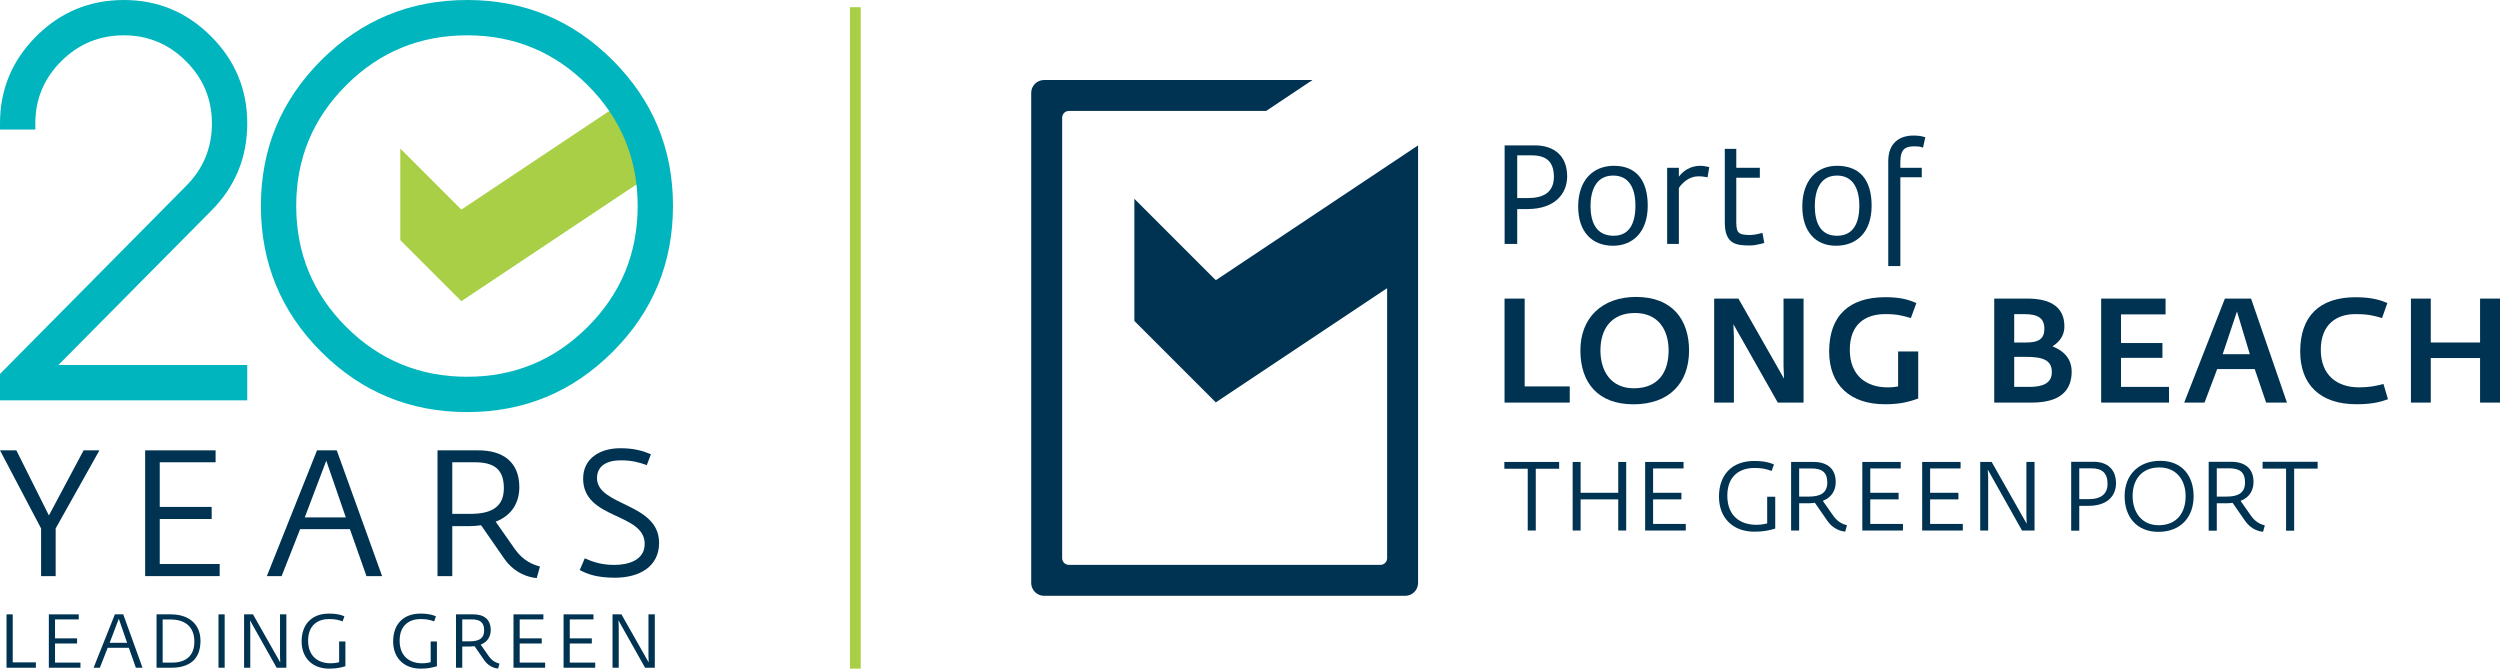 <?xml version="1.0" encoding="UTF-8"?>
<!DOCTYPE svg PUBLIC "-//W3C//DTD SVG 1.1//EN" "http://www.w3.org/Graphics/SVG/1.1/DTD/svg11.dtd">
<!-- Creator: CorelDRAW -->
<svg xmlns="http://www.w3.org/2000/svg" xml:space="preserve" width="188.178mm" height="50.329mm" version="1.1" style="shape-rendering:geometricPrecision; text-rendering:geometricPrecision; image-rendering:optimizeQuality; fill-rule:evenodd; clip-rule:evenodd"
viewBox="0 0 19141.58 5119.46"
 xmlns:xlink="http://www.w3.org/1999/xlink"
 xmlns:xodm="http://www.corel.com/coreldraw/odm/2003">
 <defs>
  <style type="text/css">
   <![CDATA[
    .fil0 {fill:#A8CF45;fill-rule:nonzero}
    .fil1 {fill:#003352;fill-rule:nonzero}
    .fil2 {fill:#00B5BD;fill-rule:nonzero}
   ]]>
  </style>
 </defs>
 <g id="Layer_x0020_1">
  <path class="fil0" d="M4693.3 830.9l0 0 -1156.81 771.18c-2.3,1.62 -5.45,1.27 -7.51,-0.74l-464 -464 0 701.2 467.46 467.46 1516.06 -1010.68 -355.21 -464.42z"/>
  <polygon class="fil1" points="314.58,4046.03 -0,3448.18 125.28,3448.18 374.48,3946.61 640.1,3448.18 761.28,3448.18 426.23,4046.03 426.23,4411.03 314.58,4411.03 "/>
  <polygon class="fil1" points="1111.41,3448.19 1650.75,3448.19 1650.75,3539.44 1223.09,3539.44 1223.09,3881.27 1620.73,3881.27 1620.73,3973.88 1223.09,3973.88 1223.09,4318.42 1682.05,4318.42 1682.05,4411.04 1111.41,4411.04 "/>
  <path class="fil1" d="M2647.92 3961.62l-149.79 -434.43 -164.78 434.43 314.57 0zm-220.6 -513.42l151.16 0 347.27 962.85 -119.82 0 -126.71 -359.54 -381.3 0 -141.66 359.54 -113.05 0 384.11 -962.85z"/>
  <path class="fil1" d="M3601.82 3934.36c149.82,0 256.03,-44.92 256.03,-196.12 0,-147.07 -76.26,-198.83 -223.34,-198.83l-171.58 0 0 394.95 138.89 0zm260.11 344.6l-178.41 -257.43c-23.16,4.09 -61.27,6.81 -89.87,6.81l-130.72 0 0 382.7 -113.09 0 0 -962.84 314.65 0c183.82,0 311.84,87.16 311.84,281.91 0,113.01 -53.14,215.17 -181.12,264.17l149.79 213.83c65.36,89.88 138.94,115.78 189.31,129.4l-24.53 88.53c-53.09,-4.13 -164.78,-29.98 -247.85,-147.07z"/>
  <path class="fil1" d="M4438.97 4364.8l38.16 -89.84c70.81,31.3 136.17,50.37 227.45,50.37 107.61,0 231.52,-36.78 231.52,-160.74 0,-241.04 -471.23,-185.17 -471.23,-499.79 0,-156.6 130.77,-232.9 284.64,-232.9 110.28,0 177.04,21.8 234.23,46.32l-31.3 83.06c-57.23,-20.44 -111.69,-36.73 -200.22,-36.73 -103.5,0 -181.12,40.86 -181.12,136.15 0,215.16 475.31,187.96 475.31,495.71 0,183.89 -152.55,266.97 -339.14,266.97 -140.25,0 -213.8,-29.98 -268.3,-58.59z"/>
  <polygon class="fil1" points="49.97,4703.87 97.37,4703.87 97.37,5071.5 274.82,5071.5 274.82,5112.5 49.97,5112.5 "/>
  <polygon class="fil1" points="373.95,4703.87 602.86,4703.87 602.86,4742.61 421.36,4742.61 421.36,4887.65 590.13,4887.65 590.13,4926.99 421.36,4926.99 421.36,5073.24 616.15,5073.24 616.15,5112.5 373.95,5112.5 "/>
  <path class="fil1" d="M973.17 4921.8l-63.59 -184.39 -69.89 184.39 133.48 0zm-93.63 -217.93l64.21 0 147.36 408.64 -50.88 0 -53.76 -152.61 -161.8 0 -60.16 152.61 -47.97 0 163 -408.64z"/>
  <path class="fil1" d="M1318.26 5073.24c106.4,0 169.94,-53.77 169.94,-160.17 0,-115.56 -72.26,-169.89 -181.51,-169.89l-61.27 0 0 330.06 72.83 0zm-119.65 -369.38l109.83 0c131.79,0 226.59,69.94 226.59,202.9 0,143.34 -86.72,205.77 -223.08,205.77l-113.34 0 0 -408.67z"/>
  <polygon class="fil1" points="1672.84,4703.89 1720.24,4703.89 1720.24,5112.51 1672.84,5112.51 "/>
  <polygon class="fil1" points="1868.87,4703.87 1937.08,4703.87 2145.74,5072.09 2144.01,5021.21 2144.01,4703.87 2192.57,4703.87 2192.57,5112.5 2118,5112.5 1913.95,4749.54 1916.27,4791.74 1916.27,5112.5 1868.87,5112.5 "/>
  <path class="fil1" d="M2309.38 4910.8c0,-128.91 75.72,-212.69 209.25,-212.69 72.24,0 101.73,13.87 118.48,20.78l-13.86 38.72c-20.81,-6.94 -45.67,-17.92 -103.46,-17.92 -84.99,0 -160.71,46.24 -160.71,165.32 0,121.96 78.61,173.4 172.25,173.4 30.07,0 50.29,-4.62 65.32,-8.09l0 -158.96 47.98 0 0 189.6c-35.27,10.37 -68.79,18.49 -123.71,18.49 -134.67,0 -211.55,-87.86 -211.55,-208.66z"/>
  <path class="fil1" d="M3010.12 4910.8c0,-128.91 75.72,-212.69 209.25,-212.69 72.26,0 101.74,13.87 118.5,20.78l-13.87 38.72c-20.8,-6.94 -45.66,-17.92 -103.47,-17.92 -84.97,0 -160.69,46.24 -160.69,165.32 0,121.96 78.61,173.4 172.25,173.4 30.06,0 50.29,-4.62 65.31,-8.09l0 -158.96 47.98 0 0 189.6c-35.27,10.37 -68.78,18.49 -123.7,18.49 -134.69,0 -211.57,-87.86 -211.57,-208.66z"/>
  <path class="fil1" d="M3598.41 4910.23c63.59,0 108.64,-19.12 108.64,-83.23 0,-62.44 -32.35,-84.4 -94.77,-84.4l-72.83 0 0 167.63 58.97 0zm110.37 146.24l-75.72 -109.25c-9.79,1.74 -25.98,2.85 -38.11,2.85l-55.5 0 0 162.43 -47.97 0 0 -408.63 133.53 0c78.03,0 132.32,37 132.32,119.65 0,47.98 -22.49,91.28 -76.83,112.15l63.53 90.74c27.8,38.1 58.97,49.09 80.35,54.87l-10.41 37.62c-22.49,-1.73 -69.94,-12.76 -105.19,-62.43z"/>
  <polygon class="fil1" points="3931.65,4703.87 4160.55,4703.87 4160.55,4742.61 3979.05,4742.61 3979.05,4887.65 4147.85,4887.65 4147.85,4926.99 3979.05,4926.99 3979.05,5073.24 4173.85,5073.24 4173.85,5112.5 3931.65,5112.5 "/>
  <polygon class="fil1" points="4315.1,4703.87 4544.01,4703.87 4544.01,4742.61 4362.5,4742.61 4362.5,4887.65 4531.28,4887.65 4531.28,4926.99 4362.5,4926.99 4362.5,5073.24 4557.3,5073.24 4557.3,5112.5 4315.1,5112.5 "/>
  <polygon class="fil1" points="4689.92,4703.87 4758.13,4703.87 4966.8,5072.09 4965.07,5021.21 4965.07,4703.87 5013.63,4703.87 5013.63,5112.5 4939.06,5112.5 4735.01,4749.54 4737.33,4791.74 4737.33,5112.5 4689.92,5112.5 "/>
  <path class="fil2" d="M447.11 2794.6l1446 0 0 270.43 -1893.11 0 0 -201.94 1424.32 -1438.76c132.17,-132.17 198.3,-292.08 198.3,-479.57 0,-185.09 -66.14,-343.76 -198.3,-476 -132.25,-132.18 -290.92,-198.3 -475.97,-198.3 -187.53,0 -347.44,66.13 -479.6,198.3 -132.25,132.24 -198.34,290.91 -198.34,476l0 46.87 -270.4 0 0 -46.87c0,-259.66 92.49,-481.95 277.63,-667.12 185.09,-185.06 408.67,-277.63 670.72,-277.63 259.58,0 481.91,92.57 667.09,277.63 185.06,185.17 277.67,407.46 277.67,667.12 0,262.02 -92.61,485.6 -277.67,670.69l-1168.33 1179.14z"/>
  <path class="fil2" d="M3577.03 270.43c-363.01,0 -671.92,127.46 -926.71,382.25 -254.82,254.83 -382.25,562.5 -382.25,923.12 0,363 127.43,671.91 382.25,926.7 254.79,254.83 563.7,382.25 926.71,382.25 360.61,0 668.29,-127.42 923.11,-382.25 254.79,-254.79 382.26,-563.7 382.26,-926.7 0,-360.62 -127.47,-668.29 -382.26,-923.12 -254.82,-254.79 -562.5,-382.25 -923.11,-382.25zm1575.79 1305.37c0,437.53 -153.87,810.11 -461.56,1117.83 -307.76,307.72 -679.14,461.53 -1114.24,461.53 -437.57,0 -810.15,-153.8 -1117.84,-461.53 -307.71,-307.71 -461.56,-680.3 -461.56,-1117.83 0,-435.1 153.84,-806.48 461.56,-1114.25 307.68,-307.72 680.27,-461.56 1117.84,-461.56 435.1,0 806.48,153.83 1114.24,461.56 307.68,307.77 461.56,679.15 461.56,1114.25z"/>
  <polygon class="fil0" points="6590.29,5119.45 6507.76,5119.45 6507.76,55.01 6590.29,55.01 "/>
  <path class="fil1" d="M10857.65 1113.13l0 0 -1543.19 1028.77c-3.14,2.11 -7.3,1.7 -10.03,-0.99l-618.99 -619 0 935.43 623.61 623.58 1311.64 -874.41 0 2067.01c0,28.45 -23.08,51.49 -51.48,51.49l-2385.22 0c-28.45,0 -51.48,-23.04 -51.48,-51.49l0 -3372.58c0,-28.4 23.03,-51.44 51.48,-51.44l1510.16 0 355.4 -237.03 -2055.24 0c-54.57,0 -98.8,44.26 -98.8,98.75l0 3752.03c0,54.53 44.23,98.72 98.8,98.72l2764.62 0c54.49,0 98.72,-44.19 98.72,-98.72l0 -3350.12z"/>
  <polygon class="fil1" points="11519.74,2286.19 11673.87,2286.19 11673.87,2958.7 12019,2958.7 12019,3082.48 11519.74,3082.48 "/>
  <path class="fil1" d="M12775.94 2683.73c0,-163.62 -83.45,-287.2 -257.18,-287.2 -182.71,0 -264.83,123.58 -264.83,286.47 0,157.59 79.85,289.96 255.65,289.96 189.39,0 266.36,-126.17 266.36,-289.23zm-675.47 -0.73c0,-250.21 166.02,-409.54 426.76,-409.54 278.86,0 405.33,176.25 405.33,410.27 0,250.87 -153.88,411.9 -425.97,411.9 -267.59,0 -406.11,-161.02 -406.11,-412.63z"/>
  <polygon class="fil1" points="13124.73,2286.19 13310.49,2286.19 13659.83,2899.36 13655.86,2805.93 13655.86,2286.19 13809.25,2286.19 13809.25,3082.48 13611.89,3082.48 13272.09,2482.6 13275.8,2579.96 13275.8,3082.48 13124.73,3082.48 "/>
  <path class="fil1" d="M14005.12 2691.02c0,-273.94 153.14,-415.6 430.02,-415.6 126.63,0 186.44,23.41 237.81,44.79l-42.02 114.82c-62.72,-17.13 -101.94,-30.1 -196.13,-30.1 -150.36,0 -271.51,75.31 -271.51,273.13 0,201.07 130.26,287.74 288.95,287.74 34.71,0 61.35,-3.51 80.92,-7.15l0 -267.63 153.87 0 0 360.28c-83.81,30.6 -153.87,43.81 -255.33,43.81 -262.96,0 -426.59,-145.22 -426.59,-404.09z"/>
  <path class="fil1" d="M15536.7 2962.29c105.2,0 173.54,-27.67 173.54,-114.29 0,-91.9 -71.06,-115.52 -195.46,-115.52l-92.78 0 0 229.82 114.7 0zm-25.59 -339.81c99.29,0 141.82,-27.66 141.82,-106.27 0,-83.45 -53.18,-111.11 -155.77,-111.11l-75.15 0 0 217.38 89.11 0zm-242.03 -336.25l254.95 0c189.47,0 282.29,74.56 282.29,212.1 0,91.74 -64.54,136.5 -90.51,152.52l0 1.4c33.19,13.75 146.24,59.49 146.24,192.53 0,139.47 -80.76,237.61 -304.74,237.61l-288.24 0 0 -796.16z"/>
  <polygon class="fil1" points="16087.84,2286.19 16580.95,2286.19 16580.95,2407.17 16239.73,2407.17 16239.73,2626.45 16557.03,2626.45 16557.03,2739.91 16239.73,2739.91 16239.73,2962.29 16607.24,2962.29 16607.24,3082.48 16087.84,3082.48 "/>
  <path class="fil1" d="M17225.91 2711.75l-98.18 -326.92 -109.38 326.92 207.56 0zm-190.77 -425.51l200.38 0 274.94 796.16 -159.7 0 -87.2 -256.52 -287.41 0 -96.81 256.52 -155.74 0 311.55 -796.16z"/>
  <path class="fil1" d="M17611.69 2691.02c0,-268.96 146.69,-415.32 425.02,-415.32 129.81,0 199.34,25.89 242.52,44.51l-40.78 114.95c-60.49,-17.26 -102.61,-30.06 -199.5,-30.06 -151.7,-1.82 -269.57,81.13 -269.57,272.96 0,194.58 124.56,287.74 292.84,287.74 77.26,0 131.23,-11 187.04,-26.05l34.64 117.13c-61.76,22.87 -128.66,38.24 -242.2,38.24 -280.6,0 -430.01,-153.64 -430.01,-404.09z"/>
  <polygon class="fil1" points="18459.7,2286.19 18611.51,2286.19 18611.51,2622.44 18989.06,2622.44 18989.06,2286.19 19141.58,2286.19 19141.58,3082.48 18989.06,3082.48 18989.06,2741.32 18611.51,2741.32 18611.51,3082.48 18459.7,3082.48 "/>
  <path class="fil1" d="M11701.62 1516.44l-84.89 0 0 -326.89 112.8 0c115.56,0.54 167.67,53.85 168.12,163.72 -0.24,119.32 -79.61,162.67 -196.04,163.17zm49.54 -403.42l-230.82 0 0 754.91 96.4 0 0 -267.35 79.73 0.09c206.36,-0.34 302.6,-115.56 302.8,-250.33 -0.16,-154.7 -96.57,-237.07 -248.11,-237.31z"/>
  <path class="fil1" d="M12354.97 1805.14c-136.71,-0.08 -176.56,-108.05 -176.97,-227.95 0.34,-109.58 36.83,-232.79 173.29,-232.99 139.35,0.2 170.43,124.43 170.68,230.63 -0.24,114.29 -33.48,230.18 -166.99,230.31zm2.19 -535.67c-159.63,0.16 -273.41,109.71 -273.67,312.13 0.25,190.51 102.77,299.81 267.02,300.06 149,-0.24 265.4,-102.61 265.72,-306.82 -0.33,-195.21 -88.56,-305.2 -259.07,-305.36z"/>
  <path class="fil1" d="M13083.5 1278.61c-10.46,-1.35 -34.32,-9.2 -65.37,-9.2 -77.95,0 -133.89,42.73 -163.59,83.19l0 -68.04 -89.72 0 0 583.36 89.72 0 0 -429.11c27.63,-41.37 80.23,-88.77 149.26,-88.77 33.9,0 46.61,3.94 66.85,6.94l3.62 0.58 12.97 -78.52 -3.75 -0.43z"/>
  <path class="fil1" d="M13494.46 1782.82l-3.89 1.49c-13.24,4.22 -60.73,15.12 -90.88,15.12 -85.63,-1.2 -104.49,-12.5 -105.62,-95l0 -343.68 180.31 0 0 -76.14 -180.31 0 0 -144.63 -87.86 0 0 564.45c0.29,169.65 92.66,174.98 197.14,175.22 37.13,-0.08 84.72,-14.94 101.45,-18.29l3.6 -0.74 -13.96 -77.8z"/>
  <path class="fil1" d="M14065.16 1805.21c-132.12,-0.12 -169.41,-108.17 -169.89,-228.04 0.36,-109.53 34.71,-232.77 169.89,-232.95 136.96,0.18 171.01,124.66 171.22,230.57 -0.41,114.32 -34.1,230.3 -171.22,230.42zm0 -535.79c-153.51,0.21 -265.4,109.91 -265.61,312.26 0.21,190.26 100.34,299.71 257.52,299.96 158.67,-0.34 273.04,-102.62 273.28,-306.49 -0.24,-195.66 -88.48,-305.52 -265.19,-305.73z"/>
  <path class="fil1" d="M14738.29 1050.25c-22.19,-7.61 -47.16,-12.39 -88.23,-12.39 -104.59,0.2 -192.28,54.91 -192.36,195.83l0 803.34 92.69 0 0 -680.06 163.91 0 0 -72.4 -164.03 0 0.12 -48.32c0.66,-85 30.3,-115.19 102.14,-115.81 38.12,0 54.26,2.93 66.98,8.63l4.01 1.98 17.99 -79.85 -3.21 -0.95z"/>
  <polygon class="fil1" points="11697.23,3588.94 11518.25,3588.94 11518.25,3536.96 11937.85,3536.96 11937.85,3588.94 11758.88,3588.94 11758.88,4062.06 11697.23,4062.06 "/>
  <polygon class="fil1" points="12041.23,3536.94 12102.14,3536.94 12102.14,3773.1 12390.29,3773.1 12390.29,3536.94 12451.23,3536.94 12451.23,4062.04 12390.29,4062.04 12390.29,3823.6 12102.14,3823.6 12102.14,4062.04 12041.23,4062.04 "/>
  <polygon class="fil1" points="12596.24,3536.94 12890.33,3536.94 12890.33,3586.69 12657.13,3586.69 12657.13,3773.1 12873.98,3773.1 12873.98,3823.6 12657.13,3823.6 12657.13,4011.51 12907.43,4011.51 12907.43,4062.04 12596.24,4062.04 "/>
  <path class="fil1" d="M13161.54 3802.82c0,-165.61 97.32,-273.33 268.87,-273.33 92.81,0 130.67,17.84 152.23,26.75l-17.84 49.76c-26.72,-8.88 -58.63,-23 -132.91,-23 -109.21,0 -206.47,59.37 -206.47,212.38 0,156.73 100.99,222.8 221.33,222.8 38.57,0 64.57,-5.95 83.9,-10.41l0 -204.21 61.64 0 0 243.59c-45.3,13.38 -88.4,23.78 -158.96,23.78 -173.03,0 -271.8,-112.88 -271.8,-268.11z"/>
  <path class="fil1" d="M13851.23 3802.06c81.71,0 139.64,-24.48 139.64,-106.93 0,-80.23 -41.57,-108.42 -121.8,-108.42l-93.6 0 0 215.35 75.76 0zm141.87 187.9l-97.28 -140.33c-12.63,2.24 -33.49,3.72 -49.05,3.72l-71.31 0 0 208.71 -61.64 0 0 -525.1 171.59 0c100.26,0 170.07,47.52 170.07,153.72 0,61.63 -28.98,117.32 -98.8,144.09l81.71 116.6c35.67,49 75.76,63.13 103.22,70.56l-13.38 48.27c-28.94,-2.19 -89.84,-16.36 -135.14,-80.24z"/>
  <polygon class="fil1" points="14259.05,3536.94 14553.16,3536.94 14553.16,3586.69 14319.96,3586.69 14319.96,3773.1 14536.81,3773.1 14536.81,3823.6 14319.96,3823.6 14319.96,4011.51 14570.25,4011.51 14570.25,4062.04 14259.05,4062.04 "/>
  <polygon class="fil1" points="14717.33,3536.94 15011.42,3536.94 15011.42,3586.69 14778.23,3586.69 14778.23,3773.1 14995.06,3773.1 14995.06,3823.6 14778.23,3823.6 14778.23,4011.51 15028.52,4011.51 15028.52,4062.04 14717.33,4062.04 "/>
  <polygon class="fil1" points="15161.82,3536.94 15249.47,3536.94 15517.56,4010.06 15515.32,3944.7 15515.32,3536.94 15577.72,3536.94 15577.72,4062.04 15481.92,4062.04 15219.74,3595.62 15222.71,3649.86 15222.71,4062.04 15161.82,4062.04 "/>
  <path class="fil1" d="M15858.27 3535.7l172.38 0c105.2,0 170.85,58.18 170.85,164.91 0,94.01 -64.87,172.37 -209.66,172.37l-85.38 0 0 -51.48 89.88 0c82.79,0 140.29,-33.57 140.29,-117.16 0,-80.56 -39.59,-118.64 -122.42,-118.64l-93.97 0 0 477.54 -61.97 0 0 -527.53z"/>
  <path class="fil1" d="M16734.53 3799.09c0,-125.35 -71.63,-220.1 -201.48,-220.1 -135.81,0 -204.47,94.75 -204.47,218.62 0,120.19 66.43,223.83 199.3,223.83 140.26,0 206.65,-96.98 206.65,-222.34zm-467.09 -0.74c0,-164.9 110.44,-270.06 272.34,-270.06 170.15,0 255.94,117.87 255.94,271.54 0,161.19 -100.73,272.39 -270.15,272.39 -164.12,0 -258.13,-112.64 -258.13,-273.87z"/>
  <path class="fil1" d="M17049.17 3802.11c82.08,0 140.25,-24.66 140.25,-107.48 0,-80.56 -41.75,-108.96 -122.34,-108.96l-94.01 0 0 216.44 76.1 0zm142.56 188.76l-97.77 -141.04c-12.72,2.22 -33.65,3.75 -49.29,3.75l-71.59 0 0 209.7 -61.98 0 0 -527.58 172.38 0c100.7,0 170.9,47.74 170.9,154.46 0,61.9 -29.11,117.92 -99.26,144.76l82.08 117.14c35.8,49.25 76.13,63.45 103.75,70.89l-13.42 48.51c-29.1,-2.24 -90.34,-16.43 -135.8,-80.59z"/>
  <polygon class="fil1" points="17503.57,3587.92 17323.72,3587.92 17323.72,3535.72 17745.31,3535.72 17745.31,3587.92 17565.5,3587.92 17565.5,4063.28 17503.57,4063.28 "/>
 </g>
</svg>
